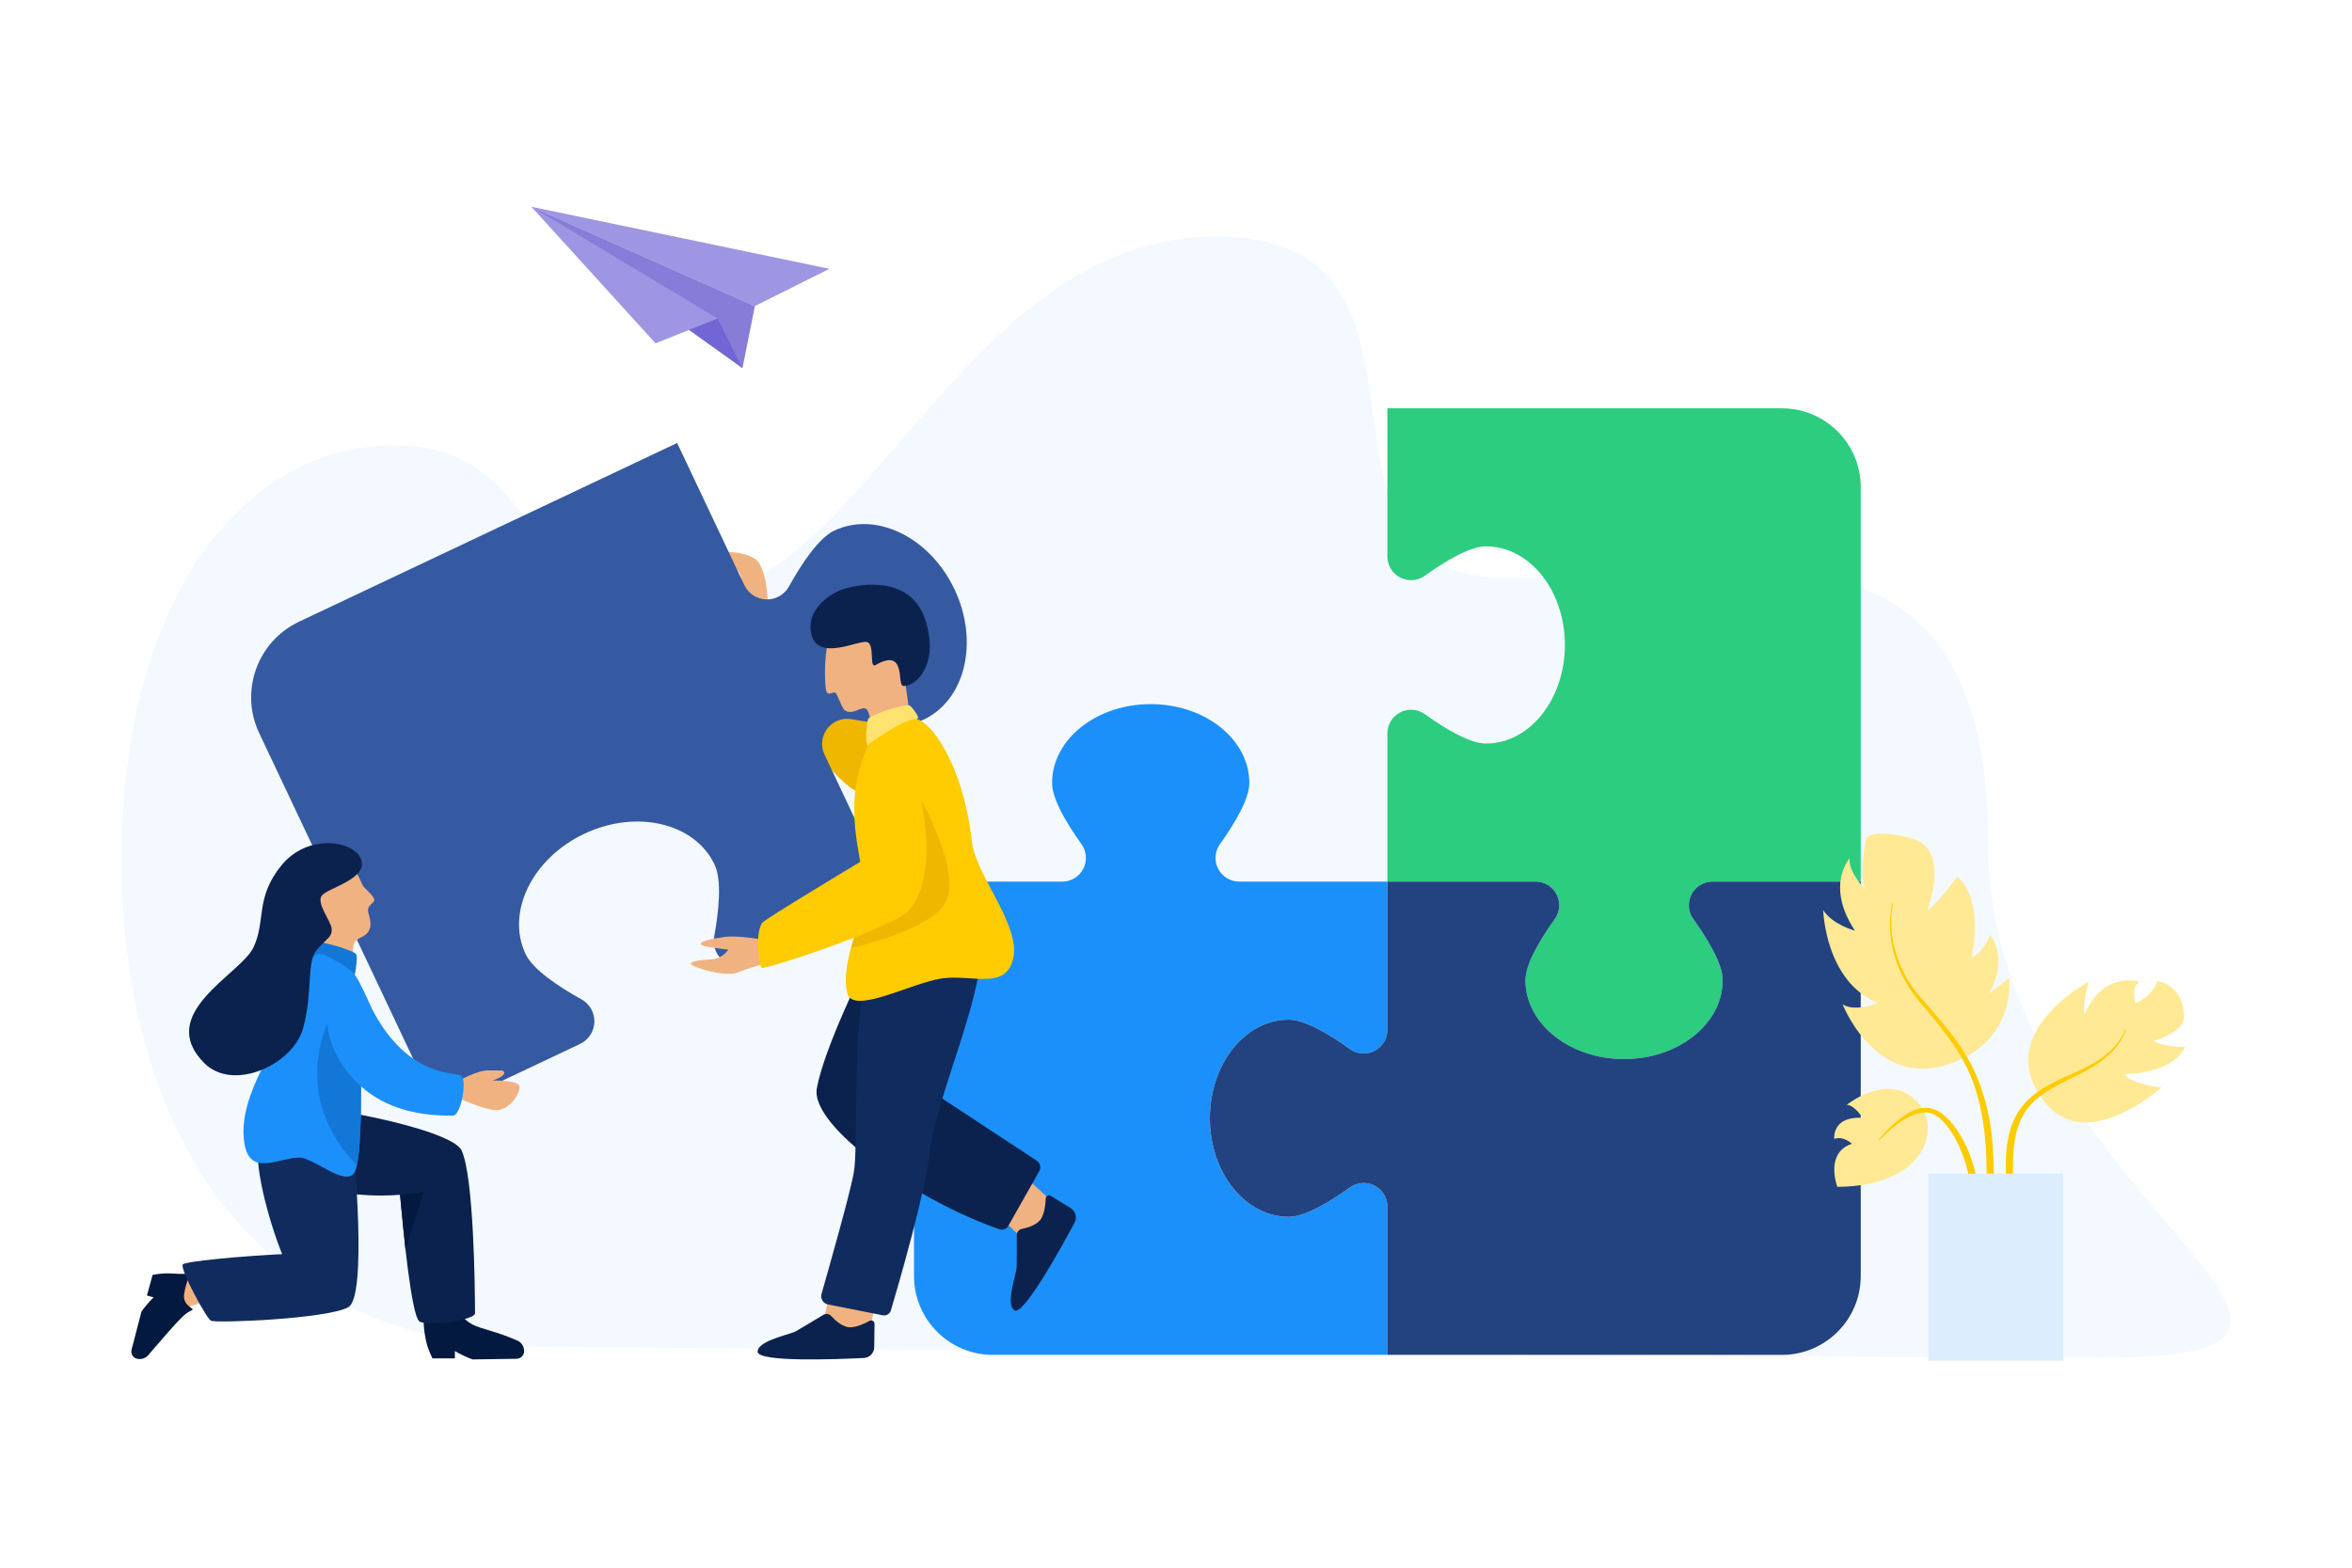 <?xml version="1.0" encoding="UTF-8"?>
<svg width="600px" height="400px" viewBox="0 0 600 400" version="1.1" xmlns="http://www.w3.org/2000/svg" xmlns:xlink="http://www.w3.org/1999/xlink">
    <title>团队合作难题</title>
    <g id="团队合作难题" stroke="none" stroke-width="1" fill="none" fill-rule="evenodd">
        <rect fill="#FFFFFF" x="0" y="0" width="600" height="400"></rect>
        <path d="M137.476,343.596 C61.86,343.596 31,284.804 31,219.367 C31,153.93 61.342,113.641 100.46,113.641 C139.577,113.641 128.465,152.772 174.235,152.772 C220.004,152.772 244.791,60.322 310.334,60.322 C375.878,60.322 326.049,147.46 384.046,147.46 C442.043,147.46 507.156,125.536 507.156,214.988 C507.156,304.44 623.863,346.425 536.628,346.425 C449.393,346.425 137.476,343.596 137.476,343.596 Z" id="bg" fill="#F3F9FF" fill-rule="nonzero"></path>
        <g id="puzzle" transform="translate(232.525, 104.182)" fill-rule="nonzero">
            <path d="M118.126,198.335 C116.113,197.3 113.69,197.479 111.849,198.797 C106.605,202.555 100.35,206.298 96.243,206.298 C85.127,206.298 76.117,195.034 76.117,181.139 C76.117,167.244 85.127,155.981 96.243,155.981 C100.35,155.981 106.605,159.724 111.849,163.482 C113.689,164.799 116.111,164.975 118.123,163.94 C120.135,162.905 121.4,160.832 121.4,158.571 L121.4,120.759 L83.59,120.759 C81.328,120.759 79.255,119.494 78.221,117.482 C77.186,115.47 77.361,113.047 78.678,111.208 C82.436,105.963 86.179,99.708 86.179,95.601 C86.179,84.485 74.916,75.475 61.022,75.475 C47.127,75.475 35.864,84.485 35.864,95.601 C35.864,99.708 39.607,105.964 43.365,111.208 C44.684,113.048 44.862,115.471 43.826,117.485 C42.791,119.499 40.717,120.759 38.454,120.759 L0.643,120.759 L0.643,221.392 C0.643,232.508 9.654,241.518 20.769,241.518 L121.398,241.518 L121.398,203.706 C121.4,201.445 120.14,199.37 118.126,198.335 Z" id="Path" fill="#1B90FB"></path>
            <path d="M124.673,43.185 C126.686,44.22 129.109,44.041 130.95,42.723 C136.194,38.965 142.449,35.222 146.556,35.222 C157.672,35.222 166.682,46.485 166.682,60.38 C166.682,74.275 157.672,85.539 146.556,85.539 C142.449,85.539 136.194,81.796 130.95,78.038 C129.11,76.721 126.688,76.545 124.676,77.58 C122.664,78.615 121.399,80.687 121.399,82.949 L121.399,120.761 L159.209,120.761 C161.471,120.761 163.544,122.026 164.579,124.037 C165.613,126.049 165.438,128.473 164.121,130.312 C160.363,135.556 156.62,141.812 156.62,145.919 C156.62,157.035 167.883,166.045 181.777,166.045 C195.672,166.045 206.935,157.035 206.935,145.919 C206.935,141.812 203.192,135.556 199.434,130.312 C198.115,128.472 197.937,126.048 198.973,124.035 C200.008,122.021 202.082,120.761 204.346,120.761 L242.156,120.761 L242.156,20.126 C242.156,9.01 233.145,0 222.03,0 L121.399,0 L121.399,37.812 C121.399,40.075 122.66,42.149 124.673,43.185 Z" id="Path" fill="#2CCD7F"></path>
            <path d="M198.973,124.033 C197.937,126.047 198.116,128.469 199.434,130.31 C203.192,135.555 206.935,141.81 206.935,145.917 C206.935,157.033 195.672,166.043 181.777,166.043 C167.883,166.043 156.62,157.033 156.62,145.917 C156.62,141.81 160.363,135.555 164.121,130.31 C165.438,128.47 165.613,126.048 164.579,124.036 C163.544,122.024 161.471,120.759 159.209,120.759 L121.399,120.759 L121.399,158.571 C121.399,160.832 120.134,162.905 118.122,163.94 C116.11,164.975 113.687,164.799 111.848,163.482 C106.604,159.724 100.349,155.981 96.242,155.981 C85.126,155.981 76.116,167.244 76.116,181.139 C76.116,195.034 85.126,206.298 96.242,206.298 C100.349,206.298 106.604,202.555 111.848,198.797 C113.688,197.478 116.112,197.3 118.125,198.335 C120.139,199.371 121.399,201.445 121.399,203.708 L121.399,241.52 L222.028,241.52 C233.144,241.52 242.154,232.508 242.154,221.394 L242.154,120.759 L204.344,120.759 C202.081,120.759 200.007,122.02 198.973,124.033 Z" id="Path" fill="#224380"></path>
        </g>
        <g id="paperplane" transform="translate(135.361, 52)" fill-rule="nonzero">
            <polygon id="Path" fill="#9E95E3" points="76.215 16.593 57.21 26.097 0.191 0.754"></polygon>
            <polygon id="Path" fill="#877CD8" points="54.042 41.936 57.21 26.097 0.191 0.754"></polygon>
            <polygon id="Path" fill="#7266D5" points="54.042 41.936 47.707 29.264 31.868 26.097"></polygon>
            <polygon id="Path" fill="#9E95E3" points="47.707 29.264 31.868 35.6 0.191 0.754"></polygon>
        </g>
        <g id="plant" transform="translate(464.639, 212.146)" fill-rule="nonzero">
            <path d="M57.39,69.54 C68.017,82.201 86.766,65.319 86.766,65.319 C86.766,65.319 79.077,64.55 77.328,61.911 C77.328,61.911 89.501,62.064 92.842,54.881 C92.842,54.881 87.447,55.23 84.825,53.374 C84.825,53.374 92.859,51.275 92.543,46.781 C92.227,42.286 90.006,39.063 85.767,38.167 C85.767,38.167 84.41,42.123 80.115,43.783 C80.115,43.783 78.916,39.771 81.117,38.338 C81.117,38.338 71.995,35.369 67.153,46.664 C67.153,46.664 66.398,44.778 68.151,38.356 C68.151,38.356 42.609,51.93 57.39,69.54 Z" id="Path" fill="#FFE994"></path>
            <path d="M24.228,68.711 C31.03,75.42 26.733,90.578 4.066,90.678 C4.066,90.678 0.763,81.971 7.818,79.694 C7.818,79.694 5.523,77.567 3.293,78.468 C3.293,78.468 2.564,72.614 10.52,73.063 C10.52,73.063 8.418,69.761 6.467,69.761 C6.468,69.762 16.77,61.355 24.228,68.711 Z" id="Path" fill="#FFE994"></path>
            <path d="M36.497,57.683 C49.527,51.025 47.931,37.486 47.931,37.486 L42.682,41.389 C42.682,41.389 47.946,33.583 43.118,26.377 C43.118,26.377 40.843,31.632 38.291,32.081 C38.291,32.081 41.744,17.82 34.688,11.515 C34.688,11.515 29.284,18.871 27.033,20.072 C27.033,20.072 33.188,4.46 22.98,1.758 C12.773,-0.944 11.421,1.758 11.421,1.758 C11.421,1.758 9.32,11.966 11.421,14.968 C11.421,14.968 6.768,10.464 7.218,6.862 C7.218,6.862 0.913,13.767 8.569,25.326 C8.569,25.326 2.865,23.825 0.463,20.072 C0.463,20.072 0.914,38.236 14.423,43.791 C14.423,43.791 8.419,46.193 5.417,44.091 C5.417,44.091 14.888,68.723 36.497,57.683 Z" id="Path" fill="#FFE994"></path>
            <path d="M14.579,78.71 C16.145,76.776 17.896,74.988 19.875,73.435 C21.85,71.945 24.138,70.474 26.922,70.506 C29.81,70.648 31.864,72.727 33.459,74.633 C35.073,76.631 36.332,78.865 37.339,81.191 C41.281,90.403 41.529,101.818 35.979,110.325 L35.822,110.238 C37.883,105.723 38.683,100.834 38.607,96 C38.424,91.17 37.58,86.337 35.77,81.841 C34.894,79.593 33.777,77.422 32.339,75.516 C30.922,73.67 29.057,71.844 26.855,71.7 C22.235,71.707 18.072,75.454 14.716,78.826 L14.579,78.71 Z" id="Path" fill="#FFCB01"></path>
            <path d="M18.263,18.294 C16.592,26.912 19.681,35.937 25.33,42.403 C31.06,48.89 37.154,55.608 40.244,64.047 C43.51,72.373 44.105,81.393 43.959,90.157 C43.622,98.957 42.498,107.677 40.776,116.265 L40.598,116.239 C41.299,107.511 42.15,98.818 42.158,90.125 C42.243,81.476 41.772,72.689 38.893,64.548 C36.08,56.331 30.285,49.638 24.639,42.979 C19.023,36.179 16.156,26.897 18.09,18.247 L18.263,18.294 Z" id="Path" fill="#FFCB01"></path>
            <path d="M77.704,50.579 C75.773,56.121 70.572,59.617 65.551,62.068 C60.541,64.597 55.104,66.898 52.031,71.462 C49.035,76.005 48.782,81.856 48.879,87.346 C48.964,92.931 49.757,98.524 50.687,104.114 L50.514,104.163 C48.578,98.797 47.498,93.15 47.079,87.415 C46.926,81.762 47.262,75.555 50.852,70.633 C54.431,65.729 60.132,63.625 65.156,61.259 C70.24,59.024 75.378,55.901 77.536,50.514 L77.704,50.579 Z" id="Path" fill="#FFCB01"></path>
            <rect id="Rectangle" fill="#DCEEFD" x="27.258" y="87.324" width="34.451" height="47.737"></rect>
        </g>
        <g id="man" transform="translate(63.388, 112.28)" fill-rule="nonzero">
            <path d="M133.834,45.163 C133.834,45.163 132.729,43.689 132.545,42.399 C132.361,41.11 132.545,35.398 130.335,31.529 C128.124,27.66 117.62,28.329 117.614,29.318 C117.599,31.529 124.39,30.071 125.725,35.214 C126.08,36.584 124.827,37.911 124.233,37.61 C122.654,36.808 122.091,32.865 120.755,33.004 C119.743,33.108 119.051,39.498 121.676,42.124 C123.528,43.975 127.94,47.835 129.138,51.06 C130.336,54.284 134.955,47.249 133.834,45.163 Z" id="Path" fill="#F1B282"></path>
            <path d="M136.806,44.773 C136.475,44.295 135.82,44.173 135.339,44.501 L126.548,50.496 C126.005,50.866 125.862,51.605 126.228,52.151 C130.605,58.692 148.372,88.483 156.619,90.204 L165.313,76.924 C142.431,53.078 142.592,53.133 136.806,44.773 Z" id="Path" fill="#F0B701"></path>
            <path d="M172.229,71.342 C168.295,73.207 160.605,72.452 153.868,71.227 C151.507,70.797 149.105,71.724 147.649,73.626 C146.192,75.537 145.919,78.093 146.947,80.264 L164.078,116.506 L127.837,133.638 C125.666,134.666 123.11,134.392 121.198,132.927 C119.297,131.471 118.37,129.069 118.8,126.708 C120.025,119.98 120.781,112.289 118.915,108.346 C113.882,97.698 98.999,94.162 85.686,100.453 C72.364,106.753 65.657,120.492 70.689,131.149 C72.545,135.083 78.973,139.386 84.947,142.707 C87.045,143.881 88.318,146.117 88.241,148.516 C88.155,150.915 86.741,153.065 84.57,154.093 L82.911,154.879 L49.9,170.481 L48.328,171.225 L2.733,74.768 C-2.309,64.112 2.245,51.392 12.9,46.349 L107.129,1.801 L109.039,0.9 L109.353,0.753 L126.492,36.996 C127.51,39.167 129.661,40.58 132.06,40.667 C134.46,40.745 136.703,39.471 137.868,37.373 C141.189,31.398 145.492,24.971 149.426,23.115 C160.082,18.073 173.82,24.789 180.121,38.112 C186.413,51.426 182.886,66.308 172.229,71.342 Z" id="Path" fill="#355AA2"></path>
            <path d="M147.877,219.275 L146.638,225.047 C146.638,225.047 146.834,227.933 151.869,228.364 C156.904,228.794 158.686,226.214 158.686,226.214 C158.686,226.214 160.159,219.275 160.098,218.784 C160.037,218.292 147.877,219.275 147.877,219.275 Z" id="Path" fill="#F1B282"></path>
            <path d="M148.642,223.493 C148.133,222.935 147.303,222.816 146.657,223.206 C144.393,224.57 139.579,227.465 139.287,227.574 C136.725,228.531 129.884,230.034 129.887,232.61 C129.891,235.31 149.72,234.574 156.976,234.215 C158.448,234.142 159.611,232.939 159.629,231.465 L159.704,225.494 C159.708,225.19 159.549,224.908 159.288,224.752 C159.028,224.597 158.703,224.592 158.437,224.74 C157.224,225.421 155.336,226.303 153.606,226.382 C151.684,226.468 149.716,224.668 148.642,223.493 Z" id="Path" fill="#0B224E"></path>
            <path d="M193.252,199.775 L197.561,203.81 C197.561,203.81 200.135,205.13 203.098,201.034 C206.06,196.939 204.767,194.084 204.767,194.084 C204.767,194.084 199.578,189.247 199.125,189.046 C198.672,188.846 193.252,199.775 193.252,199.775 Z" id="Path" fill="#F1B282"></path>
            <path d="M197.26,201.292 C196.519,201.441 195.99,202.091 195.991,202.845 C195.995,205.489 195.996,211.107 195.939,211.412 C195.44,214.102 193.204,220.74 195.415,222.064 C197.73,223.451 207.314,206.076 210.744,199.671 C211.439,198.372 211.007,196.755 209.753,195.981 L204.675,192.842 C204.417,192.682 204.092,192.672 203.825,192.816 C203.557,192.96 203.386,193.235 203.377,193.539 C203.334,194.93 203.118,197.002 202.294,198.525 C201.378,200.217 198.822,200.977 197.26,201.292 Z" id="Path" fill="#0B224E"></path>
            <path d="M156.783,135.161 C156.783,135.161 146.834,155.243 144.992,165.377 C143.193,175.274 170.923,194.313 191.613,201.373 C192.456,201.661 193.387,201.308 193.825,200.532 L201.729,186.547 C202.251,185.623 201.969,184.452 201.082,183.869 L167.653,161.876 L176.68,135.161 L156.783,135.161 L156.783,135.161 Z" id="Path" fill="#0B224E"></path>
            <path d="M186.813,130.003 C187.182,142.347 175.065,169.246 173.846,181.221 C172.794,191.555 165.79,215.642 163.89,222.05 C163.623,222.951 162.714,223.502 161.794,223.319 L147.824,220.548 C147.237,220.432 146.726,220.075 146.415,219.565 C146.104,219.054 146.021,218.437 146.186,217.862 C148.037,211.388 153.328,192.719 154.388,187.117 C155.677,180.3 153.836,150.994 157.704,137.004 C161.573,123.014 186.813,130.003 186.813,130.003 Z" id="Path" fill="#102B5E"></path>
            <path d="M131.452,127.489 C131.452,127.489 124.731,126.34 121.642,126.758 C118.553,127.177 115.23,127.831 115.357,128.608 C115.484,129.384 122.404,130.01 122.404,130.01 C122.404,130.01 120.998,132.36 117.962,132.507 C114.928,132.655 112.976,133.018 112.851,133.651 C112.726,134.283 121.602,137.227 124.787,135.861 C127.971,134.495 134.487,132.785 134.487,132.785 L131.452,127.489 Z" id="Path" fill="#F1B282"></path>
            <path d="M159.392,74.316 C159.392,74.316 158.78,71.74 158.311,69.954 C157.36,66.327 154.786,70.546 152.224,69.049 C151.333,68.528 150.331,64.828 149.699,64.458 C149.041,64.074 147.619,65.749 147.294,63.56 C146.937,61.151 146.689,52.792 148.783,49.439 C151.047,45.814 160.967,42.923 163.828,47.223 C166.689,51.524 168.707,70.766 168.707,70.766 L159.392,74.316 Z" id="Path" fill="#F1B282"></path>
            <path d="M160.002,57.393 C158.248,58.403 159.856,52.163 157.818,51.544 C155.779,50.924 145.435,56.524 143.654,49.776 C141.873,43.027 148.967,38.712 152.477,37.791 C155.988,36.87 169.635,34.154 173,46.982 C176.366,59.81 167.979,63.598 166.783,62.613 C165.587,61.627 167.586,53.021 160.002,57.393 Z" id="Path" fill="#0B224E"></path>
            <path d="M168.757,67.792 C167.755,67.041 158.44,70.185 158.072,71.2 C157.703,72.214 156.905,78.662 158.625,78.171 C160.344,77.68 171.091,71.415 170.846,70.74 C170.6,70.065 169.495,68.345 168.757,67.792 Z" id="Path" fill="#FFE270"></path>
            <path d="M152.73,141.057 C153.992,146.863 169.226,138.463 176.864,137.372 C184.602,136.266 193.261,140.504 195.103,132.213 C196.946,123.922 185.892,111.394 184.602,102.919 C182.207,81.548 173.548,71.782 170.601,71.23 C167.654,70.677 158.257,77.583 158.257,77.583 C150.704,93.515 156.968,106.604 156.968,115.086 C156.968,117.653 156.412,120.267 155.688,122.9 C155.073,125.132 154.338,127.377 153.715,129.617 C152.647,133.474 151.918,137.317 152.73,141.057 Z" id="Path" fill="#FFCB01"></path>
            <path d="M153.713,129.618 C160.506,127.962 174.783,123.844 177.846,117.904 C181.899,110.045 171.521,91.682 171.521,91.682 C174.653,106.236 173.179,122.265 161.573,123.014 C159.811,123.128 157.815,123.075 155.686,122.901 C155.071,125.132 154.336,127.378 153.713,129.618 Z" id="Path" fill="#F0B701"></path>
            <path d="M130.904,134.671 C131.466,135.139 156.665,127.144 166.496,121.528 C176.326,115.912 171.521,91.682 171.521,91.682 L155.777,94.468 L156.457,107.379 C156.457,107.379 131.527,122.356 131.009,123.205 C129.084,126.354 130.335,134.198 130.904,134.671 Z" id="Path" fill="#FFCB01"></path>
        </g>
        <g id="woman" transform="translate(32.799, 214.845)">
            <path d="M56.115,6.513 C58.513,6.768 59.187,10.638 60.129,11.6 C61.07,12.562 62.55,13.854 62.674,14.74 C62.798,15.626 60.553,16.086 61.197,18.18 C61.842,20.275 62.448,22.923 59.333,24.307 C56.218,25.691 57.374,28.493 57.858,31.28 C58.342,34.066 56.714,35.027 55.584,35.221 C54.454,35.416 42.141,33.825 41.759,25.99 C41.435,19.352 42.272,11.265 47.161,8.665 C52.051,6.065 54.088,6.296 56.115,6.513 Z" id="Path" fill="#F1B282" fill-rule="nonzero"></path>
            <path d="M83.246,131.744 L77.512,131.744 C76.714,130.083 76.185,128.66 75.925,127.474 C75.535,125.696 74.948,122.383 75.535,119.982 C76.122,117.58 82.876,117.81 83.728,118.579 C84.58,119.348 84.442,121.351 87.817,123.144 C89.857,124.227 93.632,124.78 99.141,127.188 C100.215,127.658 100.908,128.718 100.908,129.889 C100.908,130.962 100.049,131.837 98.977,131.856 C92.98,131.964 89.247,132.018 87.778,132.018 C86.184,131.44 84.674,130.729 83.244,129.884 L83.244,131.744 L83.246,131.744 Z" id="Path" fill="#03193F"></path>
            <path d="M84.945,78.675 C82.193,72.837 43.417,65.817 38.417,67.45 C33.416,69.083 30.866,72.042 30.866,76.43 C30.866,82.552 48.165,91.598 69.256,90.013 C70.148,100.179 72.139,120.272 74.099,122.233 C75.543,123.677 88.378,122.109 88.378,120.217 C88.378,114.433 88.099,85.367 84.945,78.675 Z" id="Path" fill="#0B224E" fill-rule="nonzero"></path>
            <path d="M22.325,117.057 C22.325,117.057 10.89,117.287 9.453,125.633 L7.808,125.532 L11.765,110.663 L21.123,109.783 L22.325,117.057 Z" id="Path" fill="#F1B282" fill-rule="nonzero"></path>
            <path d="M10.446,110.07 C12.178,110.16 13.198,110.239 15.311,110.144 C16.104,110.108 14.677,111.84 14.173,115.35 C13.738,118.387 16.898,118.981 16.283,119.374 C15.362,119.963 15.019,119.732 12.522,122.38 C11.024,123.971 8.529,126.812 5.038,130.906 C4.31,131.759 3.156,132.114 2.075,131.818 C1.09,131.548 0.504,130.539 0.757,129.549 C2.076,124.396 2.92,121.149 3.288,119.809 C4.219,118.492 5.253,117.283 6.389,116.184 L4.682,115.715 L6.126,110.45 C7.852,110.136 9.292,110.009 10.446,110.07 Z" id="Path" fill="#03193F"></path>
            <path d="M57.346,77.756 C57.346,77.756 34.61,73.657 33.468,76.328 C31.552,80.808 35.469,95.931 39.177,105.153 C28.278,105.68 14.311,107.007 13.829,107.796 C13.078,109.026 19.799,121.441 21.001,122.132 C22.203,122.823 50.84,121.685 56.069,118.673 C61.028,115.818 57.346,77.756 57.346,77.756 Z" id="Path" fill="#102B5E" fill-rule="nonzero"></path>
            <path d="M84.005,61.034 C84.005,61.034 89.017,58.151 91.899,58.266 C94.782,58.381 95.934,57.967 95.819,58.981 C95.704,59.995 92.245,61.264 91.438,61.034 C90.631,60.803 99.624,60.457 99.739,62.417 C99.854,64.378 96.856,68.84 93.282,68.396 C89.707,67.951 82.905,64.838 82.905,64.838 L84.005,61.034 Z" id="Path" fill="#F1B282" fill-rule="nonzero"></path>
            <path d="M57.4,35.306 C57.4,35.306 58.723,29.489 58.009,28.571 C57.294,27.652 49.131,25.203 48.213,25.612 C47.295,26.02 46.733,31.734 46.733,31.734 L57.4,35.306 Z" id="Path" fill="#1277D7" fill-rule="nonzero"></path>
            <path d="M84.845,59.592 C83.314,58.674 71.172,60.205 62.09,42.551 C59.422,36.671 58.304,34.32 56.915,32.931 C56.525,32.541 49.759,27.977 48.212,28.572 C46.886,29.082 41.419,34.082 40.479,42.552 C39.539,51.022 27.533,63.944 29.539,76.839 C30.865,85.368 38.008,80.716 43.314,80.512 C47.122,80.365 54.491,87.553 57.373,84.696 C58.955,83.126 59.359,72.285 59.284,62.308 C64.075,66.64 71.477,70.025 82.906,69.797 C84.946,69.286 86.375,60.511 84.845,59.592 Z" id="Path" fill="#1B90FB" fill-rule="nonzero"></path>
            <path d="M58.254,82.416 C54.317,78.594 43.109,65.487 50.692,46.174 C50.692,46.174 50.764,54.741 59.229,62.262 C59.247,62.279 59.266,62.295 59.284,62.312 C59.344,70.087 59.11,78.39 58.254,82.416 Z" id="Path" fill="#1277D7" fill-rule="nonzero"></path>
            <polygon id="Path" fill="#03193F" fill-rule="nonzero" points="69.261 90.041 69.261 90.025 69.539 89.993 75.259 89.278 75.29 89.278 70.644 104.01"></polygon>
            <path d="M19.335,56.429 C26.7,63.795 42.067,56.837 44.578,47.347 C47.09,37.857 45.319,30.478 48.111,27.398 C50.902,24.317 51.835,24.234 51.835,22.295 C51.835,20.357 47.702,15.56 49.335,13.621 C50.968,11.683 61.069,9.387 59.335,4.489 C57.6,-0.409 45.705,-2.348 38.948,6.019 C32.192,14.386 35.1,20.101 31.835,26.938 C28.57,33.775 6.67,43.764 19.335,56.429 Z" id="Path" fill="#0B224E" fill-rule="nonzero"></path>
        </g>
    </g>
</svg>